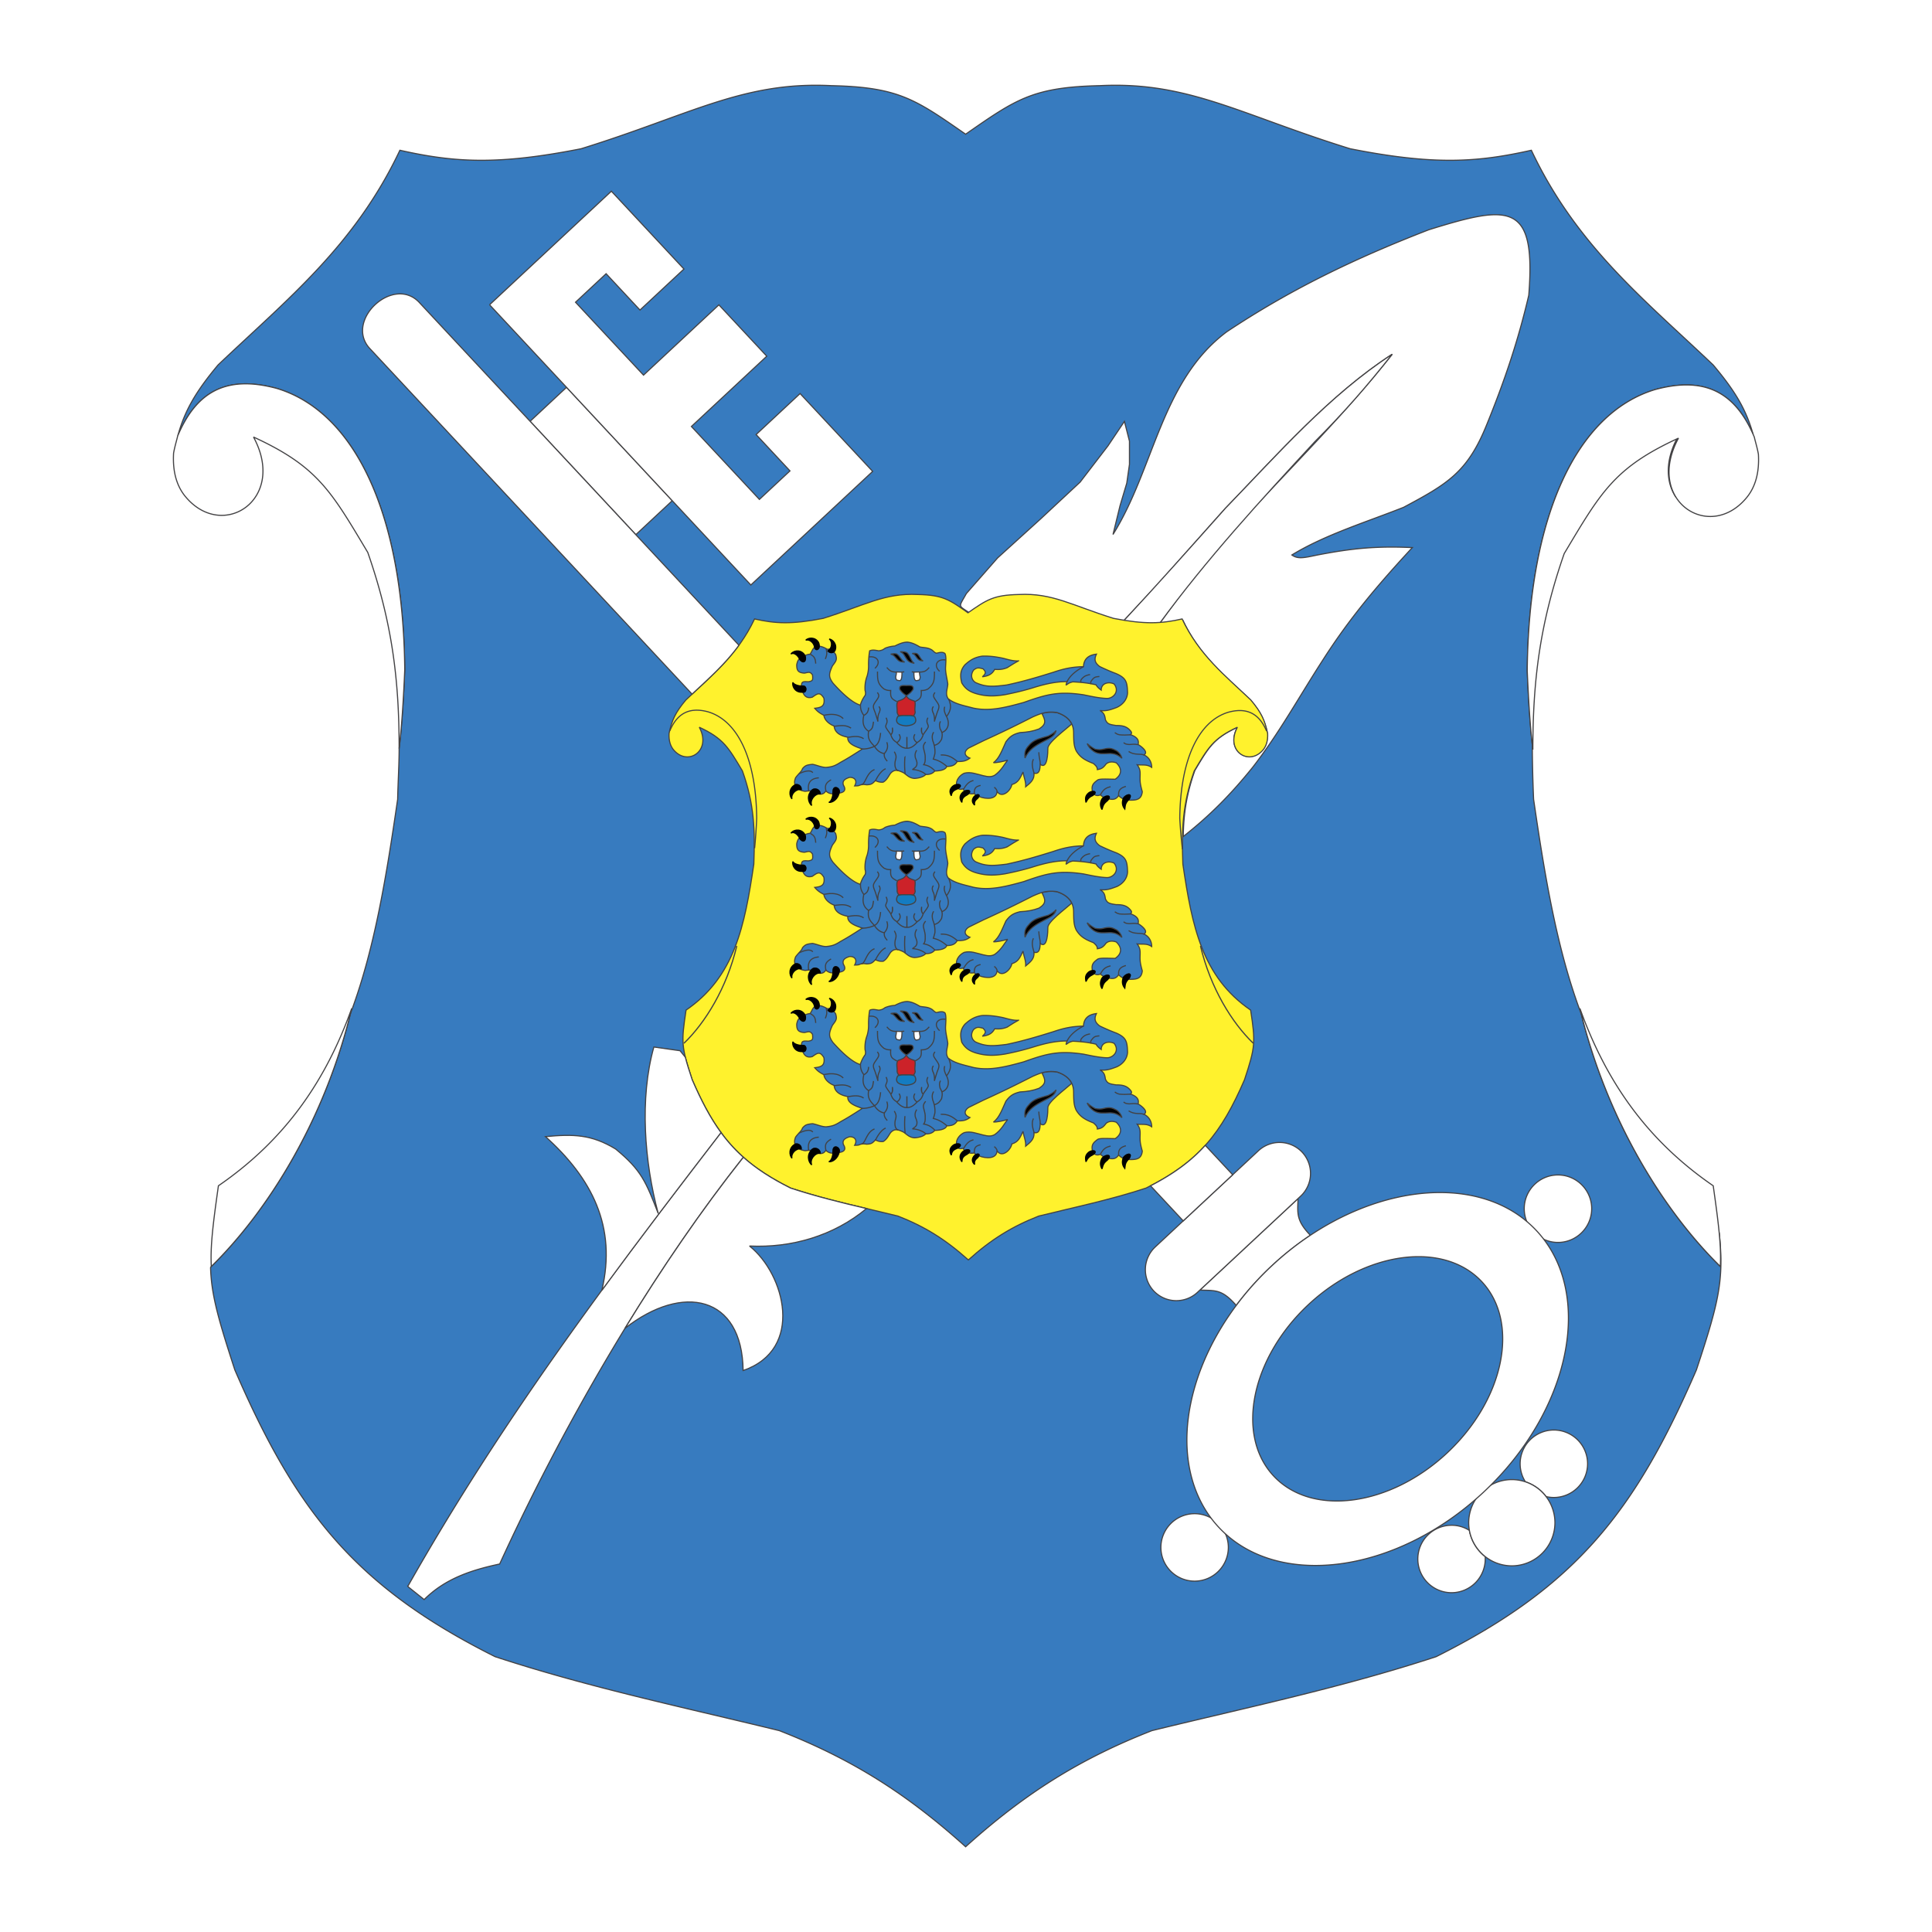 <svg xmlns="http://www.w3.org/2000/svg" width="2500" height="2500" viewBox="0 0 192.756 192.756"><path fill-rule="evenodd" clip-rule="evenodd" fill="#fff" d="M0 0h192.756v192.756H0V0z"/><path d="M21.008 126.465c.075 2.758.819 5.291 2.421 10.209 6.11 14.121 12.034 21.646 25.968 28.613 9.426 3.094 18.74 5.031 28.352 7.377 7.042 2.758 12.556 6.148 18.591 11.588 6.035-5.439 11.549-8.83 18.591-11.588 9.612-2.346 18.926-4.283 28.353-7.377 13.934-6.967 19.857-14.492 25.967-28.613 2.272-6.846 2.768-9.021 2.271-13.705.124 1.283.17 2.367.114 3.385-5.531-5.422-11.17-14.336-13.872-25.188-2.389-6.323-3.607-13.522-4.756-21.422a139.668 139.668 0 0 1-.131-5.448c-.261-2.387-.398-4.894-.503-7.368.149-15.462 4.918-25.671 12.742-28.055 5.216-1.422 8.039.512 9.798 4.475-.682-2.402-1.705-4.233-3.986-6.934-6.854-6.52-13.636-11.885-18.144-21.423-5.477 1.229-9.762 1.49-18.069-.149-10.954-3.391-16.169-6.744-24.999-6.296-6.707.149-8.383 1.378-13.375 4.843-4.993-3.465-6.669-4.694-13.375-4.843-8.83-.447-14.046 2.906-24.999 6.296-8.309 1.639-12.593 1.378-18.07.149-4.508 9.538-11.289 14.903-18.144 21.423-2.272 2.72-3.315 4.583-3.986 6.967h.012c1.754-4.061 4.582-6.06 9.861-4.62 7.824 2.384 12.593 12.593 12.742 28.055-.112 2.646-.261 5.328-.56 7.861v-.046c-.001 1.667-.112 3.334-.149 5.113-1.118 7.675-2.272 14.717-4.545 20.94l-.168.461c-2.699 10.859-8.342 19.783-13.877 25.209l-.001-.012-.074.123zm146.28-82.668c-1.223 2.384-1.002 4.459-.058 5.84-.905-1.418-1.069-3.521.232-5.921l-.174.081z" fill-rule="evenodd" clip-rule="evenodd" fill="#377bbf" stroke="#434244" stroke-width=".112" stroke-miterlimit="2.613"/><path d="M154.993 142.674a3.37 3.37 0 0 1 3.4 3.33 3.372 3.372 0 0 1-3.33 3.4 3.354 3.354 0 0 1-.812-.092 4.324 4.324 0 0 0-2.062-1.475 3.337 3.337 0 0 1-.524-1.764 3.37 3.37 0 0 1 3.328-3.399zM144.785 152.176a3.313 3.313 0 0 1 1.815.512 4.312 4.312 0 0 0 1.575 2.613 3.37 3.37 0 0 1-3.32 3.603 3.37 3.37 0 0 1-3.399-3.33 3.372 3.372 0 0 1 3.329-3.398zM130.735 123.244c-1.437-1.494-1.271-2.189-1.229-3.664l-9.79 9.131c1.564.066 2.183-.109 3.627 1.529a29.713 29.713 0 0 1 3.561-3.965 30.006 30.006 0 0 1 3.831-3.031zM67.07 49.954l-3.635 3.39-10.547-11.311 3.635-3.39L67.07 49.954z" fill-rule="evenodd" clip-rule="evenodd" fill="#fff" stroke="#434244" stroke-width=".112" stroke-miterlimit="2.613"/><path fill-rule="evenodd" clip-rule="evenodd" fill="#fff" stroke="#434244" stroke-width=".112" stroke-miterlimit="2.613" d="M48.844 30.408l12.152-11.333 7.241 7.766-4.386 4.091-3.379-3.624-3.052 2.846 6.784 7.275 7.52-7.013 4.777 5.123-7.52 7.012 6.784 7.276 3.051-2.846-3.378-3.624 4.386-4.091 7.241 7.766-12.152 11.333-26.069-27.957zM150.79 147.619a4.312 4.312 0 0 1 4.346 4.258 4.312 4.312 0 0 1-4.256 4.348 4.315 4.315 0 0 1-4.348-4.258 4.313 4.313 0 0 1 4.258-4.348zM155.403 117.227c1.854-.02 3.38 1.477 3.399 3.33s-1.476 3.381-3.329 3.4c-1.853.02-3.38-1.477-3.399-3.33s1.476-3.381 3.329-3.4zM119.153 151.02a3.37 3.37 0 0 1 3.399 3.33 3.371 3.371 0 0 1-3.329 3.4 3.37 3.37 0 0 1-3.4-3.33 3.372 3.372 0 0 1 3.33-3.4zM129.923 114.963a3.1 3.1 0 0 0-4.37-.152l-10.3 9.605a3.102 3.102 0 0 0-.152 4.371 3.1 3.1 0 0 0 4.37.152l10.3-9.605a3.102 3.102 0 0 0 .152-4.371zM17.729 43.492c-.112.484-.298 1.081-.41 1.713-.112 1.9.335 3.354 1.229 4.397 3.726 4.396 10.097.186 6.744-5.999 6.408 2.943 7.749 5.402 11.4 11.512 2.458 7.042 3.129 12.78 3.129 19.561.298-2.534.447-5.216.56-7.861-.149-15.461-4.917-25.67-12.741-28.055-5.328-1.453-8.16.596-9.911 4.732zM175.026 43.604c.111.484.298 1.08.41 1.714.111 1.9-.336 3.353-1.23 4.396-3.725 4.396-10.096.186-6.743-5.999-6.408 2.943-7.749 5.402-11.4 11.512-2.459 7.042-3.13 12.78-3.13 19.561-.298-2.533-.446-5.216-.559-7.861.149-15.462 4.918-25.671 12.742-28.055 5.327-1.453 8.159.596 9.91 4.732zM35.091 100.607c-2.533 7.08-6.52 13.041-13.3 17.699-.521 3.688-.82 5.998-.708 8.047 5.625-5.513 11.363-14.642 14.008-25.746zM157.627 100.607c2.534 7.08 6.521 13.041 13.301 17.699.521 3.688.819 5.998.708 8.047-5.626-5.513-11.364-14.642-14.009-25.746zM96.416 59.216l3.114-3.549 4.318-3.917 3.917-3.649 2.778-3.616 1.641-2.444.502 1.976v2.31l-.268 1.875-.67 2.243-.703 2.88c4.118-6.573 4.802-15.332 11.35-20.222 6.318-4.204 12.676-7.281 20.154-10.178 8.119-2.528 10.707-2.756 9.977 6.529-1.06 4.544-2.427 8.57-4.186 12.89-1.927 4.786-3.934 5.936-8.303 8.27-3.616 1.438-7.83 2.727-11.147 4.754.604.451 1.259.271 2.577 0 3.503-.672 5.85-.894 9.441-.736-3.384 3.662-6.209 6.968-8.905 11.182-2.36 3.641-4.367 7.323-7.03 10.747-2.145 2.657-4.234 4.788-6.92 6.898.036-2.232.313-4.211 1.162-6.595 1.359-2.28 1.856-3.199 4.246-4.302-1.25 2.317 1.121 3.879 2.519 2.243.331-.386.497-.938.46-1.636-.275-1.287-.606-2.041-1.654-3.291-2.556-2.427-5.093-4.431-6.766-7.979-.818.184-1.566.309-2.368.354l3.061-4.175 5.122-6.06c5.113-5.534 10.402-10.761 15.065-16.673-6.297 4.093-11.447 10.012-16.639 15.367l-6.83 7.667-3.365 3.609a31.548 31.548 0 0 1-.793-.145c-4.081-1.269-6.03-2.519-9.321-2.354-2.519.055-3.162.515-5.019 1.802-1.389-.984-1.339-.581-.517-2.075z"/><path d="M112.066 61.986c3.458-3.709 6.82-7.489 10.195-11.277 5.191-5.355 10.342-11.274 16.639-15.367-2.522 3.198-4.881 5.886-7.733 8.738-5.475 5.924-10.746 11.664-15.515 18.17-1.02.057-2.13-.016-3.586-.264z" fill-rule="evenodd" clip-rule="evenodd" fill="#fff" stroke="#434244" stroke-width=".112" stroke-miterlimit="2.613"/><path d="M96.612 125.705c2.272-2.049 4.359-3.334 7.023-4.377 3.633-.895 7.153-1.621 10.711-2.795 5.271-2.627 7.507-5.477 9.817-10.805 1.099-3.316 1.099-3.727.614-6.949-4.843-3.316-5.849-8.364-6.762-14.568-.13-3.465-.037-5.998 1.136-9.295 1.379-2.31 1.882-3.242 4.304-4.359-1.267 2.347 1.137 3.931 2.552 2.273.336-.392.503-.95.466-1.658-.279-1.304-.614-2.068-1.677-3.334-2.589-2.459-5.16-4.49-6.854-8.085-2.068.466-3.688.559-6.837-.056-4.136-1.285-6.11-2.552-9.444-2.384-2.552.056-3.204.522-5.086 1.826-1.844-1.304-2.478-1.77-5.011-1.826-3.334-.167-5.309 1.099-9.444 2.384-3.148.615-4.769.522-6.837.056-1.695 3.595-4.266 5.626-6.855 8.085-1.062 1.267-1.397 2.031-1.676 3.334-.038.708.13 1.267.466 1.658 1.415 1.658 3.818.074 2.552-2.273 2.422 1.118 2.925 2.049 4.303 4.359 1.174 3.297 1.267 5.831 1.137 9.295-.913 6.204-1.919 11.251-6.762 14.568-.484 3.223-.484 3.633.615 6.949 2.31 5.328 4.545 8.178 9.817 10.805 3.558 1.174 7.079 1.9 10.711 2.795 2.662 1.043 4.748 2.328 7.021 4.377z" fill-rule="evenodd" clip-rule="evenodd" fill="#fff22d" stroke="#434244" stroke-width=".112" stroke-miterlimit="2.613"/><path d="M66.833 72.909c.67-1.603 1.826-2.44 3.837-1.882 2.98.913 4.769 4.769 4.825 10.581a53.198 53.198 0 0 1-.205 3.019M126.369 72.946c-.671-1.602-1.825-2.44-3.837-1.881-2.98.913-4.77 4.769-4.825 10.581.056 1.043.149 2.068.261 3.092" fill="none" stroke="#434244" stroke-width=".112" stroke-miterlimit="2.613"/><path d="M125.041 104.088c-2.108-2.023-4.268-5.488-5.271-9.712M68.237 104.088c2.108-2.023 4.267-5.488 5.27-9.712" fill="none" stroke="#434244" stroke-width=".12" stroke-miterlimit="2.613"/><path d="M103.95 71.18c.331.665.507 1.044-.281 1.546-.599.231-1.202.331-1.896.362-.741.178-1.024.41-1.407.914-.305.635-.657 1.691-1.25 2.09.336.016.971-.121 1.417-.252-.277.336-.599 1.014-1.281 1.502-.31.168-.588.194-1.16.047-.657-.153-1.24-.415-1.896-.242-.447.205-.811.67-.771 1.124.322-.053.596.104.169.4.099.099.236.097.513.041.014.08.057.153.119.216.316-.15.7-.074.434.235.19.052.388.058.52.005.05.055.12.109.205.161.187-.085.372-.058.286.14.696.277 1.779.328 1.804-.516.462.757 1.371-.052 1.476-.678.673-.194.825-.651 1.113-1.25.079.5.305.967.269 1.471.473-.389.877-.699.83-1.35.599.126.583-.462.625-.888.735.583.756-1.266.756-1.565-.065-.561 1.731-1.872 2.391-2.466-.222-.463-.671-.875-1.49-1.141-.597-.077-1.042-.037-1.495.094zM103.95 107.033c.331.664.507 1.045-.281 1.545-.599.232-1.202.332-1.896.363-.741.178-1.024.41-1.407.914-.305.635-.657 1.691-1.25 2.09.336.016.971-.121 1.417-.252-.277.336-.599 1.014-1.281 1.502-.31.168-.588.195-1.16.047-.657-.152-1.24-.414-1.896-.24-.447.203-.811.668-.771 1.123.322-.053.596.104.169.4.099.1.236.098.513.041.014.08.057.152.119.217.316-.15.7-.074.434.234.19.053.388.059.52.006.05.055.12.109.205.16.187-.086.372-.057.286.141.696.277 1.779.326 1.804-.516.462.756 1.371-.053 1.476-.678.673-.195.825-.652 1.113-1.25.079.498.305.965.269 1.471.473-.389.877-.699.83-1.35.599.125.583-.463.625-.889.735.584.756-1.266.756-1.564-.065-.562 1.731-1.871 2.391-2.467-.222-.463-.671-.873-1.49-1.141-.597-.077-1.042-.038-1.495.093zM103.95 89.052c.331.665.507 1.044-.281 1.546-.599.231-1.202.331-1.896.362-.741.179-1.024.41-1.407.914-.305.635-.657 1.691-1.25 2.09.336.016.971-.121 1.417-.252-.277.336-.599 1.013-1.281 1.502-.31.168-.588.194-1.16.047-.657-.152-1.24-.415-1.896-.242-.447.205-.811.67-.771 1.124.322-.053.596.104.169.4.099.1.236.098.513.041.014.08.057.152.119.217.316-.15.7-.074.434.234.19.053.388.059.52.006.05.055.12.109.205.16.187-.086.372-.057.286.141.696.277 1.779.328 1.804-.516.462.756 1.371-.053 1.476-.678.673-.195.825-.652 1.113-1.25.079.499.305.967.269 1.471.473-.389.877-.699.83-1.351.599.126.583-.462.625-.887.735.583.756-1.266.756-1.565-.065-.561 1.731-1.872 2.391-2.466-.222-.463-.671-.875-1.49-1.141-.597-.077-1.042-.038-1.495.093z" fill-rule="evenodd" clip-rule="evenodd" fill="#377bbf" stroke="#434244" stroke-width=".112" stroke-miterlimit="2.613"/><path d="M101.612 65.941c-.551.021-1.029-.137-1.56-.273-.72-.147-1.308-.231-2.054-.205-.757.11-1.208.394-1.728.867-.483.567-.489 1.098-.315 1.801.347.588.74.852 1.371 1.056 1.113.336 1.979.273 2.946.121 1.014-.2 2.021-.441 3.009-.756 1.135-.341 2.124-.551 3.18-.546-.063.148-.074.231-.104.349.232-.151.302-.24.679-.326.78.034 1.572.113 2.318.297.131.231.299.367.515.525 0-.693.735-.872 1.281-.614.609.762-.121 1.486-.751 1.444-.767-.031-1.544-.21-2.295-.362-2.479-.373-3.65-.058-5.956.761-1.965.546-3.478.904-5.053.562-.825-.226-1.833-.394-2.5-.935-.31-.499-.068-.919-.032-1.455-.063-.509-.205-.993-.226-1.502-.005-.384.11-1.214-.052-1.539-.221-.21-.583-.105-.851-.037-.273-.089-.32-.283-.588-.399-.352-.173-.636-.147-1.061-.226-.389-.226-.767-.436-1.25-.483-.441 0-.866.189-1.26.389a3.04 3.04 0 0 0-.961.215c-.247.179-.336.215-.635.262-.336-.052-.594-.131-.914 0a7.971 7.971 0 0 0-.11 1.466 3.466 3.466 0 0 1-.147 1.061c-.178.478-.23.935-.199 1.434a.782.782 0 0 1 .011.478c-.226.31-.378.62-.489.982-.93-.278-2.085-1.487-2.726-2.201-.457-.631-.42-.914-.052-1.718.394-.52.467-.62.32-1.14-.059-.083-.118-.171-.184-.251a.428.428 0 0 1-.587-.109.693.693 0 0 0 .188-.164.492.492 0 0 0-.221.02c-.242-.131-.452-.247-.725-.304-.036-.002-.069-.002-.102-.002-.029.36-.382.458-.469.108-.184.125-.249.354-.443.676a1.261 1.261 0 0 0-.518.144c.171.401-.063.922-.507.396a1.761 1.761 0 0 0-.043-.087c-.143.134-.212.304-.271.582-.016.614.168.819.772.855.415-.083.562-.178.803.189.032.483.068.594-.425.672-.535-.041-.678-.004-.678.423.048.001.095.001.14-.002.324-.026.39.407.193.582-.03.029-.119.035-.201.037.162.396.415.646.95.499.53-.373.756-.546 1.155.1.116.762-.21.935-.914 1.008.289.334.463.464.914.701.058.504.573.903 1.019 1.066.068.688.646.977 1.371 1.119-.089.667.82.961 1.45 1.177-.714.451-1.402.908-2.153 1.312-.562.352-.804.462-1.471.525-.457-.005-.898-.226-1.35-.31-.593.062-.714.115-.993.42-.121.341-.347.446-.693.914-.112.287-.139.489-.057.71.238-.105.639.08.619.471a.777.777 0 0 0-.21 0c.164.088.358.142.599.179.245-.03.419-.057.587-.023a1.24 1.24 0 0 1 .153-.143c.239-.168.724-.036.77.402a.867.867 0 0 0-.198.027c.408.073.602-.062.747-.301.257.227.472.285.709.281.005-.065.007-.127.007-.184.001-.763.728-.381.633.028a1.19 1.19 0 0 1-.018.086c.375-.043.774-.223.433-.779-.168-.467.205-.656.593-.782.515-.032.825.315.52.846.152 0 .257 0 .404-.026.362-.142.383-.137.793-.084.472-.016.562-.095.877-.42.257.126.478.184.772.158.362-.21.494-.525.725-.867.415-.478.803-.315 1.329-.063.399.3.578.51 1.061.557.368-.016.861-.115 1.134-.389.362 0 .657-.063.893-.347.357-.016 1.055-.052 1.203-.457.457-.01.809-.084 1.04-.494.546 0 .84-.021 1.271-.336-.567-.231-.641-.646-.121-1.008l1.491-.735a111.194 111.194 0 0 0 4.868-2.354c.878-.394 1.45-.588 2.433-.457 1.276.415 1.654 1.182 1.675 1.948.011.709-.016 1.345.269 1.896.394.636.851.914 1.718 1.25.199.2.378.31.378.604.436-.063.604-.2.872-.557.314-.284.777-.216 1.023-.116.6.573.552 1.182-.109 1.633-.872-.01-1.487-.058-1.739.068-.48.352-.647.554-.537 1.14.222-.02.383.082.179.294.156.134.354.169.627.058.126.123.21.185.319.244.306-.208.717-.195.509.16.396.078.706.085.979-.33.169.165.306.261.45.322l.014-.037c.248-.429.988-.582.589.065l-.076.087.163.02c.693 0 1.134-.079 1.224-.841-.147-.546-.242-.888-.221-1.465.005-.441.062-.741-.289-1.229.583.058.961-.068 1.449.263 0-.541-.277-1.024-.782-1.25.53-.263-.31-.893-.577-1.029.157-.567-.311-.825-.762-.988.162-.136.126-.247-.021-.41-.383-.446-.835-.504-1.407-.504-.72-.105-.872-.163-1.071-.578-.063-.499-.158-.672-.536-.914.656.074 1.061-.083 1.675-.31.536-.247 1.024-.735 1.072-1.444-.031-1.051-.105-1.476-1.119-1.922a19.492 19.492 0 0 1-1.67-.72c-.467-.362-.572-.693-.315-1.229-.703.084-1.255.399-1.292 1.25-1.187.016-2.048.231-2.993.552-1.519.473-3.047.935-4.686 1.276-1.354.168-2.059.221-3.083-.242-.367-.215-.577-.714-.199-1.25.342-.278.504-.236.939-.121.305.305.315.452-.067.793.614-.084.961-.252 1.229-.741.53.042.851-.01 1.25-.168.37-.231.728-.468 1.121-.673zM101.612 101.795c-.551.021-1.029-.137-1.56-.273-.72-.146-1.308-.232-2.054-.205-.757.109-1.208.395-1.728.867-.483.566-.489 1.098-.315 1.801.347.588.74.852 1.371 1.057 1.113.336 1.979.273 2.946.121a27.03 27.03 0 0 0 3.009-.758c1.135-.342 2.124-.551 3.18-.545-.063.148-.074.23-.104.348.232-.15.302-.24.679-.326.78.035 1.572.113 2.318.299.131.23.299.367.515.525 0-.693.735-.873 1.281-.615.609.762-.121 1.486-.751 1.443-.767-.031-1.544-.209-2.295-.361-2.479-.373-3.65-.059-5.956.762-1.965.547-3.478.902-5.053.562-.825-.227-1.833-.395-2.5-.936-.31-.5-.068-.92-.032-1.455-.063-.51-.205-.992-.226-1.502-.005-.383.11-1.213-.052-1.539-.221-.211-.583-.105-.851-.037-.273-.09-.32-.283-.588-.398-.352-.174-.636-.148-1.061-.227-.389-.227-.767-.436-1.25-.482-.441 0-.866.189-1.26.389-.357.02-.625.088-.961.215-.247.178-.336.215-.635.262-.336-.051-.594-.131-.914 0a7.975 7.975 0 0 0-.11 1.467 3.466 3.466 0 0 1-.147 1.061c-.178.479-.23.936-.199 1.434a.785.785 0 0 1 .011.479 3.182 3.182 0 0 0-.489.982c-.93-.279-2.085-1.486-2.726-2.201-.457-.631-.42-.914-.052-1.719.394-.52.467-.619.32-1.139-.059-.084-.118-.172-.184-.252a.429.429 0 0 1-.587-.107.748.748 0 0 0 .188-.164.453.453 0 0 0-.221.02c-.242-.131-.452-.248-.725-.305-.036-.002-.069-.002-.102-.002-.029.359-.382.459-.469.109-.184.123-.249.354-.443.674a1.294 1.294 0 0 0-.518.145c.171.4-.063.924-.507.396-.014-.029-.028-.059-.043-.086-.143.135-.212.303-.271.58-.016.615.168.82.772.857.415-.084.562-.18.803.188.032.484.068.594-.425.674-.535-.041-.678-.004-.678.422.048.002.095.002.14-.002.324-.025.39.406.193.582-.03.029-.119.035-.201.037.162.395.415.646.95.5.53-.373.756-.547 1.155.1.116.762-.21.934-.914 1.008.289.33.462.463.914.699.058.504.573.902 1.019 1.066.068.688.646.977 1.371 1.117-.089.668.82.963 1.45 1.178-.714.451-1.402.908-2.153 1.312-.562.352-.804.463-1.471.525-.457-.006-.898-.227-1.35-.311-.593.064-.714.115-.993.42-.121.342-.347.447-.693.914-.112.287-.139.49-.057.711.238-.105.639.08.619.471a.82.82 0 0 0-.21 0c.164.088.358.143.599.18.245-.029.419-.057.587-.023.045-.051.095-.098.153-.143.239-.168.724-.035.77.402a.867.867 0 0 0-.198.027c.408.072.602-.062.747-.301.257.227.472.285.709.281.005-.064.007-.127.007-.184.001-.764.728-.381.633.027a1.087 1.087 0 0 1-.018.086c.375-.043.774-.223.433-.777-.168-.469.205-.658.593-.783.515-.031.825.314.52.846.152 0 .257 0 .404-.027.362-.141.383-.135.793-.084.472-.016.562-.094.877-.42.257.127.478.184.772.158.362-.211.494-.525.725-.867.415-.477.803-.314 1.329-.062.399.299.578.51 1.061.557.368-.016.861-.115 1.134-.389.362 0 .657-.062.893-.346.357-.016 1.055-.053 1.203-.457.457-.012.809-.084 1.04-.494.546 0 .84-.021 1.271-.336-.567-.232-.641-.646-.121-1.01l1.491-.734c1.644-.74 3.262-1.533 4.868-2.354.878-.393 1.45-.588 2.433-.457 1.276.416 1.654 1.182 1.675 1.949.011.709-.016 1.344.269 1.896.394.635.851.914 1.718 1.25.199.199.378.309.378.604.436-.062.604-.199.872-.557.314-.283.777-.215 1.023-.115.6.572.552 1.182-.109 1.633-.872-.01-1.487-.059-1.739.068-.48.352-.647.555-.537 1.141.222-.021.383.08.179.293.156.135.354.17.627.059.126.123.21.184.319.242.306-.207.717-.193.509.16.396.078.706.086.979-.33.169.166.306.262.45.322l.014-.037c.248-.428.988-.58.589.066l-.076.086c.051.008.104.014.163.02.693 0 1.134-.078 1.224-.84-.147-.547-.242-.887-.221-1.465.005-.441.062-.74-.289-1.229.583.057.961-.068 1.449.262 0-.541-.277-1.023-.782-1.25.53-.264-.31-.893-.577-1.029.157-.568-.311-.824-.762-.988.162-.137.126-.246-.021-.408-.383-.447-.835-.506-1.407-.506-.72-.104-.872-.162-1.071-.576-.063-.5-.158-.674-.536-.914.656.072 1.061-.084 1.675-.311.536-.246 1.024-.736 1.072-1.445-.031-1.049-.105-1.475-1.119-1.922a19.484 19.484 0 0 1-1.67-.719c-.467-.363-.572-.693-.315-1.23-.703.086-1.255.4-1.292 1.252-1.187.016-2.048.23-2.993.551-1.519.473-3.047.936-4.686 1.275-1.354.168-2.059.221-3.083-.24-.367-.217-.577-.715-.199-1.25.342-.279.504-.236.939-.121.305.305.315.451-.067.793.614-.084.961-.252 1.229-.74.53.041.851-.012 1.25-.168.37-.239.728-.475 1.121-.68zM101.612 83.814c-.551.021-1.029-.137-1.56-.273-.72-.146-1.308-.23-2.054-.204-.757.11-1.208.394-1.728.866-.483.567-.489 1.098-.315 1.802.347.588.74.851 1.371 1.056 1.113.336 1.979.273 2.946.121 1.014-.2 2.021-.441 3.009-.756 1.135-.341 2.124-.551 3.18-.546-.063.148-.074.231-.104.349.232-.15.302-.24.679-.326.78.034 1.572.114 2.318.298.131.231.299.367.515.525 0-.694.735-.872 1.281-.615.609.762-.121 1.486-.751 1.444-.767-.032-1.544-.21-2.295-.363-2.479-.373-3.65-.058-5.956.762-1.965.546-3.478.904-5.053.562-.825-.226-1.833-.394-2.5-.936-.31-.499-.068-.919-.032-1.455-.063-.509-.205-.992-.226-1.502-.005-.383.11-1.213-.052-1.539-.221-.21-.583-.105-.851-.037-.273-.089-.32-.283-.588-.399-.352-.173-.636-.147-1.061-.226-.389-.226-.767-.436-1.25-.483-.441 0-.866.189-1.26.389a3.04 3.04 0 0 0-.961.215c-.247.179-.336.215-.635.262-.336-.052-.594-.131-.914 0a7.971 7.971 0 0 0-.11 1.466 3.466 3.466 0 0 1-.147 1.061c-.178.478-.23.935-.199 1.434a.782.782 0 0 1 .011.478c-.226.31-.378.62-.489.982-.93-.278-2.085-1.486-2.726-2.201-.457-.63-.42-.914-.052-1.718.394-.52.467-.62.32-1.14-.059-.083-.118-.171-.184-.251a.426.426 0 0 1-.587-.108.696.696 0 0 0 .188-.165.492.492 0 0 0-.221.02c-.242-.131-.452-.247-.725-.305l-.102-.001c-.029.359-.382.458-.469.108-.184.124-.249.353-.443.675a1.261 1.261 0 0 0-.518.144c.171.401-.063.923-.507.396a1.761 1.761 0 0 0-.043-.087c-.143.135-.212.304-.271.581-.016.615.168.819.772.856.415-.084.562-.179.803.189.032.483.068.593-.425.672-.535-.041-.678-.004-.678.423.048.001.095.001.14-.002.324-.026.39.407.193.581-.03.029-.119.036-.201.038.162.396.415.646.95.499.53-.373.756-.546 1.155.1.116.762-.21.935-.914 1.008.289.331.462.462.914.699.058.504.573.903 1.019 1.066.068.688.646.977 1.371 1.119-.089.667.82.961 1.45 1.176-.714.452-1.402.909-2.153 1.313-.562.352-.804.462-1.471.525-.457-.005-.898-.226-1.35-.31-.593.063-.714.116-.993.42-.121.341-.347.446-.693.914-.112.287-.139.489-.057.71.238-.105.639.08.619.471a.777.777 0 0 0-.21.001c.164.087.358.142.599.179.245-.029.419-.057.587-.023a1.24 1.24 0 0 1 .153-.143c.239-.168.724-.035.77.402a.994.994 0 0 0-.198.027c.408.074.602-.061.747-.301.257.227.472.285.709.281.005-.064.007-.127.007-.184.001-.764.728-.381.633.027a1.087 1.087 0 0 1-.018.086c.375-.043.774-.223.433-.777-.168-.468.205-.657.593-.783.515-.032.825.315.52.846.152 0 .257 0 .404-.025.362-.143.383-.137.793-.085.472-.017.562-.095.877-.42.257.126.478.184.772.158.362-.21.494-.525.725-.867.415-.478.803-.315 1.329-.063.399.299.578.509 1.061.557.368-.016.861-.116 1.134-.388.362 0 .657-.063.893-.347.357-.016 1.055-.053 1.203-.457.457-.011.809-.084 1.04-.494.546 0 .84-.021 1.271-.336-.567-.231-.641-.646-.121-1.009l1.491-.735c1.644-.74 3.262-1.533 4.868-2.353.878-.394 1.45-.588 2.433-.457 1.276.415 1.654 1.182 1.675 1.949.011.708-.016 1.344.269 1.896.394.636.851.914 1.718 1.25.199.2.378.31.378.604.436-.062.604-.199.872-.556.314-.284.777-.215 1.023-.116.6.573.552 1.182-.109 1.633-.872-.01-1.487-.058-1.739.069-.48.351-.647.554-.537 1.14.222-.021.383.08.179.293.156.135.354.17.627.059.126.123.21.184.319.242.306-.207.717-.193.509.162.396.078.706.084.979-.332.169.166.306.262.45.322l.014-.037c.248-.428.988-.58.589.066-.027.031-.053.059-.076.088l.163.018c.693 0 1.134-.078 1.224-.84-.147-.546-.242-.887-.221-1.465.005-.441.062-.74-.289-1.229.583.058.961-.068 1.449.262 0-.541-.277-1.024-.782-1.25.53-.263-.31-.893-.577-1.029.157-.567-.311-.825-.762-.988.162-.137.126-.247-.021-.409-.383-.447-.835-.505-1.407-.505-.72-.104-.872-.162-1.071-.577-.063-.5-.158-.673-.536-.914.656.073 1.061-.084 1.675-.31.536-.247 1.024-.735 1.072-1.444-.031-1.05-.105-1.476-1.119-1.922a19.492 19.492 0 0 1-1.67-.72c-.467-.362-.572-.693-.315-1.229-.703.084-1.255.399-1.292 1.25-1.187.016-2.048.231-2.993.552-1.519.473-3.047.935-4.686 1.276-1.354.168-2.059.221-3.083-.241-.367-.215-.577-.714-.199-1.25.342-.278.504-.236.939-.121.305.305.315.452-.067.793.614-.084.961-.252 1.229-.741.53.042.851-.011 1.25-.168.37-.234.728-.47 1.121-.675z" fill-rule="evenodd" clip-rule="evenodd" fill="#377bbf" stroke="#434244" stroke-width=".112" stroke-miterlimit="2.613"/><path d="M102.265 75.628c-.084-.719.089-.924.535-1.418.483-.457.962-.53 1.781-.772.367-.184.614-.336.782-.551-.132.599-.735.809-1.25 1.082-.841.441-1.47.829-1.848 1.659zM102.265 111.48c-.084-.719.089-.924.535-1.418.483-.457.962-.529 1.781-.771.367-.184.614-.336.782-.551-.132.598-.735.809-1.25 1.082-.841.442-1.47.83-1.848 1.658zM102.265 93.501c-.084-.719.089-.924.535-1.418.483-.457.962-.531 1.781-.772.367-.184.614-.336.782-.552-.132.599-.735.809-1.25 1.082-.841.442-1.47.83-1.848 1.66zM108.468 74.194c.252.221.499.405.793.557.336.063.577.068.914-.026.546-.126.793-.053 1.25.194.231.163.441.452.509.73-.372-.32-.661-.452-1.155-.478-.683.01-1.15.116-1.654-.205-.331-.247-.516-.446-.657-.772zM108.468 110.047c.252.221.499.404.793.557.336.062.577.068.914-.025.546-.127.793-.053 1.25.193.231.164.441.451.509.73-.372-.32-.661-.451-1.155-.479-.683.012-1.15.115-1.654-.205-.331-.246-.516-.445-.657-.771zM108.468 92.066c.252.221.499.405.793.557.336.063.577.068.914-.026.546-.126.793-.053 1.25.194.231.163.441.452.509.73-.372-.32-.661-.452-1.155-.478-.683.011-1.15.115-1.654-.205-.331-.246-.516-.446-.657-.772z" fill-rule="evenodd" clip-rule="evenodd" stroke="#434244" stroke-width=".112" stroke-miterlimit="2.613"/><path d="M111.225 73.095c.184.126.247.168.468.215.362.042.734.021 1.118 0m-1.586 35.637c.184.127.247.168.468.217.362.041.734.02 1.118 0m-1.586-18.197c.184.126.247.168.468.216.362.042.734.021 1.118 0m-.708-17.09c.18.147.253.157.547.189.352-.016.493-.068.914.016m-1.461 35.647c.18.148.253.158.547.189.352-.016.493-.068.914.016m-1.461-18.184c.18.147.253.158.547.189.352-.016.493-.068.914.016m-.96-17.194c.314.205.54.242.913.268.337.005.421.01.646.089m-1.559 35.496c.314.203.54.24.913.268.337.004.421.01.646.09m-1.559-18.339c.314.205.54.242.913.268.337.005.421.01.646.089m-10.52-18.155c0 .426.142.825.152 1.229m-.152 34.624c0 .426.142.824.152 1.229m-.152-19.21c0 .426.142.825.152 1.229m-.692-18.412c-.215.467-.068.946.068 1.408m-.068 34.446c-.215.467-.068.945.068 1.406m-.068-19.387c-.215.468-.068.945.068 1.408M88.479 66.593c.415.494.594.437 1.224.479l.515-.042m-1.739 35.417c.415.492.594.436 1.224.477l.515-.041m-1.739-18.417c.415.493.594.436 1.224.478l.515-.042M92.708 66.593c-.415.494-.593.437-1.224.479l-.514-.042m1.738 35.417c-.415.492-.593.436-1.224.477l-.515-.041m1.739-18.417c-.415.493-.593.436-1.224.478l-.515-.042" fill="none" stroke="#434244" stroke-width=".112" stroke-miterlimit="2.613"/><path d="M89.988 67.059c0 .205.026.846-.236.851-.305-.047-.346-.042-.389-.347.037-.184.074-.331.074-.52l.551.016zM89.988 102.912c0 .205.026.846-.236.852-.305-.049-.346-.043-.389-.348.037-.184.074-.33.074-.52l.551.016zM89.988 84.932c0 .205.026.846-.236.851-.305-.047-.346-.042-.389-.347.037-.184.074-.331.074-.52l.551.016zM91.181 67.059c0 .205-.026.846.236.851.305-.047.347-.042.389-.347-.037-.184-.074-.331-.074-.52l-.551.016zM91.181 102.912c0 .205-.026.846.236.852.305-.049.347-.043.389-.348-.037-.184-.074-.33-.074-.52l-.551.016zM91.181 84.932c0 .205-.026.846.236.851.305-.047.347-.042.389-.347-.037-.184-.074-.331-.074-.52l-.551.016z" fill-rule="evenodd" clip-rule="evenodd" fill="#fff" stroke="#434244" stroke-width=".112" stroke-miterlimit="2.613"/><path d="M89.511 65.286c.294.21.446.667.746.767-.467 0-.604-.105-.893-.441-.163-.205-.242-.273-.494-.347.231-.053.525-.074.641.021zM89.511 101.139c.294.211.446.668.746.768-.467 0-.604-.105-.893-.441-.163-.205-.242-.273-.494-.348.231-.052.525-.073.641.021zM89.511 83.159c.294.21.446.667.746.767-.467 0-.604-.105-.893-.441-.163-.205-.242-.273-.494-.347.231-.053.525-.074.641.021zM90.533 65.169c.29.294.371.837.688 1.009-.525-.092-.659-.237-.918-.672-.143-.262-.218-.354-.487-.487.27-.013.605.021.717.15zM90.533 101.021c.29.295.371.838.688 1.01-.525-.092-.659-.236-.918-.672-.143-.262-.218-.355-.487-.486.27-.014.605.02.717.148zM90.533 83.042c.29.294.371.838.688 1.009-.525-.092-.659-.236-.918-.671-.143-.262-.218-.354-.487-.487.27-.015.605.02.717.149zM91.538 65.257c.226.193.318.578.556.681-.382-.034-.487-.129-.699-.425-.119-.179-.179-.241-.38-.319.193-.027.435-.023.523.063zM91.538 101.109c.226.193.318.578.556.682-.382-.033-.487-.129-.699-.424-.119-.18-.179-.242-.38-.32.193-.027.435-.024.523.062zM91.538 83.13c.226.193.318.578.556.681-.382-.033-.487-.129-.699-.425-.119-.18-.179-.241-.38-.32.193-.026.435-.022.523.064z" fill-rule="evenodd" clip-rule="evenodd" stroke="#434244" stroke-width=".112" stroke-miterlimit="2.613"/><path d="M86.672 65.55c.846-.152 1.287.525.62 1.129m-.62 34.723c.846-.152 1.287.525.62 1.131m-.62-19.11c.846-.152 1.287.525.62 1.129M94.366 65.848c-.846-.152-1.287.525-.62 1.129m.62 34.724c-.846-.152-1.287.525-.62 1.129m.62-19.109c-.846-.152-1.287.525-.62 1.129M87.548 67.003c0 .809 0 1.213.641 1.733.215.115.441.168.677.152-.037.657.026.82.63 1.114m-1.948 32.853c0 .811 0 1.215.641 1.734.215.115.441.168.677.152-.037.656.026.818.63 1.113m-1.948-20.978c0 .809 0 1.213.641 1.733.215.115.441.168.677.152-.037.657.026.819.63 1.114M93.229 67.003c0 .809 0 1.213-.641 1.733a1.238 1.238 0 0 1-.678.152c.037.657-.026.82-.63 1.114m1.949 32.853c0 .811 0 1.215-.641 1.734a1.238 1.238 0 0 1-.678.152c.037.656-.026.818-.63 1.113m1.949-20.978c0 .809 0 1.213-.641 1.733a1.238 1.238 0 0 1-.678.152c.037.657-.026.819-.63 1.114" fill="none" stroke="#434244" stroke-width=".112" stroke-miterlimit="2.613"/><path d="M91.108 71.438c.094-.074.163-.191.204-.376-.112-.392.106-.945-.084-1.119-.386-.134-.604-.173-.811-.537-.207.364-.425.403-.812.537-.246.235-.056.806-.101 1.119.042.184.112.301.208.375.229-.059.445-.05.696-.042.253-.009.469-.018.7.043zM91.108 107.291c.094-.074.163-.191.204-.375-.112-.393.106-.945-.084-1.119-.386-.135-.604-.174-.811-.537-.207.363-.425.402-.812.537-.246.234-.056.805-.101 1.119.042.184.112.299.208.373.229-.059.445-.051.696-.041.253-.01.469-.018.7.043zM91.108 89.31c.094-.074.163-.191.204-.375-.112-.392.106-.946-.084-1.119-.386-.134-.604-.173-.811-.537-.207.364-.425.403-.812.537-.246.235-.056.806-.101 1.119.042.183.112.3.208.374.229-.059.445-.05.696-.042.253-.008.469-.017.7.043z" fill-rule="evenodd" clip-rule="evenodd" fill="#cc2229" stroke="#434244" stroke-width=".112" stroke-miterlimit="2.613"/><path d="M90.409 72.424c.536-.047 1.234-.205.846-.94-.289-.11-.541-.1-.846-.089-.305-.011-.557-.021-.845.089-.384.741.309.893.845.94zM90.409 108.277c.536-.047 1.234-.205.846-.939-.289-.111-.541-.1-.846-.09-.305-.01-.557-.021-.845.09-.384.74.309.892.845.939zM90.409 90.297c.536-.047 1.234-.205.846-.94-.289-.11-.541-.1-.846-.089-.305-.01-.557-.021-.845.089-.384.74.309.893.845.94z" fill-rule="evenodd" clip-rule="evenodd" fill="#147cc2" stroke="#434244" stroke-width=".112" stroke-miterlimit="2.613"/><path d="M90.436 69.398c.31-.184.483-.363.667-.63.068-.446-.352-.368-.667-.368s-.735-.079-.667.368c.183.268.356.446.667.63zM90.436 105.252a1.93 1.93 0 0 0 .667-.631c.068-.447-.352-.367-.667-.367s-.735-.08-.667.367c.183.268.356.447.667.631zM90.436 87.271c.31-.184.483-.362.667-.63.068-.446-.352-.368-.667-.368s-.735-.079-.667.368c.183.268.356.446.667.63z" fill-rule="evenodd" clip-rule="evenodd" stroke="#434244" stroke-width=".112" stroke-miterlimit="2.613"/><path d="M93.286 69.09c-.273.331-.11.499.105.819.326.468.373.546.142 1.093-.115.315-.215.667-.31.987a1.899 1.899 0 0 0-.068-.746c-.116-.252-.236-.515-.026-.756m.157 34.456c-.273.33-.11.498.105.818.326.467.373.547.142 1.092-.115.316-.215.668-.31.988a1.895 1.895 0 0 0-.068-.746c-.116-.252-.236-.514-.026-.756m.157-19.377c-.273.331-.11.499.105.819.326.467.373.546.142 1.092-.115.315-.215.667-.31.987a1.899 1.899 0 0 0-.068-.746c-.116-.252-.236-.515-.026-.756M87.529 69.09c.273.331.11.499-.105.819-.326.468-.373.546-.142 1.093.115.315.215.667.31.987a1.88 1.88 0 0 1 .068-.746c.115-.252.236-.515.026-.756m-.157 34.456c.273.33.11.498-.105.818-.326.467-.373.547-.142 1.092.115.316.215.668.31.988a1.877 1.877 0 0 1 .068-.746c.115-.252.236-.514.026-.756m-.157-19.377c.273.331.11.499-.105.819-.326.467-.373.546-.142 1.092.115.315.215.667.31.987a1.88 1.88 0 0 1 .068-.746c.115-.252.236-.515.026-.756M88.405 71.604c.089.189.12.305.079.509-.168.405-.163.368.089.757.11.142.215.289.31.446.194-.242.194-.415.147-.72.037.357 0 .62-.158.704.142.399.247.557.614.788.299-.189.436-.515.21-.83m-1.291 34.199c.089.189.12.305.079.51-.168.404-.163.367.089.756.11.143.215.289.31.447.194-.242.194-.414.147-.719.037.355 0 .619-.158.703.142.398.247.557.614.787.299-.189.436-.514.21-.83m-1.291-19.634c.089.189.12.305.079.51-.168.404-.163.368.089.756.11.142.215.289.31.446.194-.242.194-.415.147-.72.037.357 0 .62-.158.704.142.399.247.557.614.788.299-.189.436-.515.21-.83M92.578 71.604c-.089.189-.121.305-.079.509.168.405.163.368-.089.757-.11.142-.215.289-.31.446-.194-.242-.194-.415-.146-.72-.037.357 0 .62.157.704-.142.399-.247.557-.614.788-.3-.189-.437-.515-.21-.83m1.291 34.199c-.089.189-.121.305-.079.51.168.404.163.367-.089.756a4.73 4.73 0 0 0-.31.447c-.194-.242-.194-.414-.146-.719-.037.355 0 .619.157.703-.142.398-.247.557-.614.787-.3-.189-.437-.514-.21-.83m1.291-19.634c-.089.189-.121.305-.079.51.168.404.163.368-.089.756-.11.142-.215.289-.31.446-.194-.242-.194-.415-.146-.72-.037.357 0 .62.157.704-.142.399-.247.557-.614.788-.3-.189-.437-.515-.21-.83M89.467 74.101c.284.284.567.551 1.014.551v-1.129m-1.014 36.43c.284.285.567.553 1.014.553v-1.129m-1.014-17.404c.284.284.567.552 1.014.552v-1.129M91.497 74.101c-.283.284-.567.551-1.014.551v-1.129m1.014 36.43c-.283.285-.567.553-1.014.553v-1.129m1.014-17.404c-.283.284-.567.552-1.014.552v-1.129M85.853 70.356c-.016.378.089.683.331 1.014-.146.62-.11 1.198.479 1.591-.121.688.1 1.009.572 1.487.194.315.494.651.998.74-.052.336.09.515.289.756m-2.669 30.265c-.016.379.089.684.331 1.014-.146.621-.11 1.197.479 1.592-.121.688.1 1.008.572 1.486.194.316.494.652.998.74-.052.336.09.516.289.756m-2.669-23.568c-.016.378.089.683.331 1.014-.146.62-.11 1.198.479 1.592-.121.688.1 1.008.572 1.486.194.315.494.651.998.74-.052.336.09.515.289.756m-2.334-22.455l.157-.079.189-.194.094-.231.037-.268m-.477 36.625l.157-.078.189-.195.094-.23.037-.268m-.477-17.209l.157-.079.189-.194.094-.231.037-.268m-.011-15.499c.451-.278.404-.431.499-.961m-.499 36.815c.451-.279.404-.432.499-.963m-.499-17.018c.451-.278.404-.431.499-.961m1.074-14.691c.31-.352.41-.709.247-1.134m-.247 36.986c.31-.352.41-.709.247-1.133m-.247-16.846c.31-.353.41-.709.247-1.135m-.618-18.806c-.053.641-.215 1.16-.625 1.35-.341.158-.73.252-1.192.268m1.817 34.234c-.053.641-.215 1.162-.625 1.35-.341.158-.73.254-1.192.27m1.817-19.6c-.053.641-.215 1.161-.625 1.35-.341.158-.73.252-1.192.268M82.22 71.362c.641-.142 1.429-.158 1.907.336m-1.907 35.517c.641-.141 1.429-.156 1.907.336M82.22 89.235c.641-.142 1.429-.157 1.907.336m-.9-17.11c.651-.068 1.118-.168 1.681.184m-1.681 35.669c.651-.068 1.118-.168 1.681.184m-1.681-18.164c.651-.068 1.118-.167 1.681.184m-.284-16.957c.52-.084 1.087-.173 1.539.142m-1.539 35.711c.52-.084 1.087-.174 1.539.141m-1.539-18.122c.52-.084 1.087-.173 1.539.142m-6.439-14.382c.341-.163 1.098-.467 1.366-.1m-1.366 35.954c.341-.164 1.098-.469 1.366-.1m-1.366-17.881c.341-.163 1.098-.468 1.366-.1m-.404-16.045c-.152-.835.205-1.25 1.009-1.318m-1.009 37.17c-.152-.834.205-1.25 1.009-1.318m-1.009-16.66c-.152-.836.205-1.251 1.009-1.319m.712-16.532c-.11-.536-.079-.804.509-1.14m-.509 36.993c-.11-.535-.079-.803.509-1.139m-.509-16.842c-.11-.535-.079-.803.509-1.139" fill="none" stroke="#434244" stroke-width=".112" stroke-miterlimit="2.613"/><path d="M79.941 78.772c-.549-.076-1.045.473-.928.93-.27-.282-.346-1.038.298-1.396.237-.116.651.069.63.466zM79.941 114.625c-.549-.074-1.045.473-.928.93-.27-.281-.346-1.037.298-1.395.237-.117.651.069.63.465zM79.941 96.645c-.55-.074-1.045.473-.928.932-.27-.283-.346-1.039.298-1.396.237-.119.651.067.63.464zM81.84 79.188c-.615.012-1.064.697-.856 1.177-.343-.262-.556-1.077.087-1.58.239-.167.723-.035.769.403zM81.84 115.041c-.615.012-1.064.697-.856 1.178-.343-.262-.556-1.078.087-1.58.239-.168.723-.035.769.402zM81.84 97.061c-.615.012-1.064.697-.856 1.178-.343-.262-.556-1.076.087-1.58.239-.169.723-.036.769.402zM82.602 64.935c.431-.257.472-.925.131-1.182.35.047.83.539.577 1.156-.102.216-.499.319-.708.026zM82.602 100.789c.431-.258.472-.926.131-1.184.35.047.83.539.577 1.156-.102.218-.499.319-.708.028zM82.602 82.808c.431-.258.472-.925.131-1.182.35.047.83.539.577 1.156-.102.216-.499.318-.708.026zM81.263 64.546c-.073-.431-.499-.788-.871-.679.247-.253.928-.346 1.272.226.294.674-.314.975-.401.453zM81.263 100.4c-.073-.432-.499-.789-.871-.68.247-.254.928-.346 1.272.225.294.674-.314.975-.401.455zM81.263 82.419c-.073-.432-.499-.788-.871-.68.247-.253.928-.345 1.272.226.294.674-.314.975-.401.454zM79.804 65.81c-.227-.493-.643-.745-.895-.556.195-.294.848-.512 1.292-.015.349.387.116 1.178-.397.571zM79.804 101.662c-.227-.492-.643-.744-.895-.557.195-.293.848-.512 1.292-.014.349.388.116 1.18-.397.571zM79.804 83.682c-.227-.493-.643-.745-.895-.556.195-.294.848-.512 1.292-.015.349.388.116 1.18-.397.571zM95.586 78.678c-.458.185-.621.316-.673.714-.181-.314-.225-.671.195-.993.374-.272 1.063-.122.478.279zM95.586 114.531c-.458.184-.621.316-.673.713-.181-.314-.225-.67.195-.992.374-.272 1.063-.121.478.279zM95.586 96.551c-.458.184-.621.316-.673.715-.181-.314-.225-.672.195-.994.374-.272 1.063-.123.478.279zM96.554 79.268c-.433.237-.579.388-.583.789-.217-.291-.303-.64.077-1.009.338-.314 1.039-.247.506.22zM96.554 115.121c-.433.236-.579.389-.583.789-.217-.291-.303-.641.076-1.01.339-.312 1.04-.246.507.221zM96.554 97.141c-.433.238-.579.389-.583.789-.217-.291-.303-.641.077-1.008.338-.315 1.039-.248.506.219zM109.069 79.34c-.413.201-.55.368-.726.717-.052-.359-.105-.619.264-.944.331-.277.98-.183.462.227zM109.069 115.193c-.413.201-.55.367-.726.717-.052-.359-.105-.619.264-.945.331-.276.98-.182.462.228zM109.069 97.213c-.413.201-.55.367-.725.717-.053-.359-.106-.619.263-.945.331-.276.98-.182.462.228zM110.521 79.856c-.359.304-.438.385-.573.912-.179-.304-.23-.646-.001-1.062.308-.388 1.062-.433.574.15zM110.521 115.709c-.359.305-.438.385-.573.912-.179-.305-.23-.646-.001-1.062.308-.387 1.062-.432.574.15zM110.521 97.729c-.359.305-.438.385-.573.912-.179-.305-.23-.646-.001-1.061.308-.389 1.062-.434.574.149zM112.655 79.732c-.311.353-.377.444-.436.985-.221-.275-.321-.606-.153-1.05.248-.428.989-.581.589.065zM112.655 115.586c-.311.352-.377.443-.436.984-.221-.275-.321-.605-.153-1.051.248-.427.989-.58.589.067zM112.655 97.605c-.311.352-.377.443-.436.984-.221-.275-.321-.605-.153-1.051.248-.427.989-.579.589.067zM97.579 79.614c-.305.254-.396.396-.338.712-.216-.195-.337-.457-.096-.806.219-.3.782-.356.434.094zM97.579 115.467c-.305.254-.396.395-.338.713-.216-.197-.337-.457-.096-.807.219-.301.782-.357.434.094zM97.579 97.486c-.305.254-.396.396-.338.713-.216-.195-.337-.457-.096-.807.219-.3.782-.355.434.094zM80.103 68.442c-.393.027-.908-.133-.997-.359-.092.34.175.974.842.98.068-.006.296.012.349-.039.195-.175.129-.607-.194-.582zM80.103 104.295c-.393.027-.908-.133-.997-.359-.092.342.175.975.842.98.068-.006.296.012.349-.039.195-.176.129-.607-.194-.582zM80.103 86.315c-.393.027-.908-.133-.997-.359-.092.341.175.975.842.98.068-.005.296.011.349-.04.195-.174.129-.607-.194-.581zM83.106 79.012c.003.358-.101.913-.411 1.042.341.042.914-.29 1.045-1.014.094-.409-.633-.791-.634-.028zM83.106 114.865c.003.357-.101.912-.411 1.041.341.043.914-.289 1.045-1.014.094-.408-.633-.79-.634-.027zM83.106 96.885c.003.357-.101.912-.411 1.041.341.043.914-.289 1.045-1.014.094-.408-.633-.791-.634-.027z" fill-rule="evenodd" clip-rule="evenodd" stroke="#000" stroke-width=".112" stroke-miterlimit="2.613"/><path d="M82.425 64.749c.105.405.079.609-.084.998m.084 34.855c.105.404.079.609-.084.998m.084-18.978c.105.405.079.609-.084.998M80.86 65.29c.426.22.489.452.525.919m-.525 34.934c.426.221.489.451.525.92m-.525-18.901c.426.221.489.452.525.919m5.865-7.298c-.814.31-.893 1.445-1.308 1.518m1.308 34.336c-.814.311-.893 1.443-1.308 1.518m1.308-19.499c-.814.31-.893 1.445-1.308 1.518m1.404-18.273c.063-.131.473-.987 1.019-1.202m-1.019 37.055c.063-.131.473-.986 1.019-1.203m-1.019-16.777c.063-.131.473-.987 1.019-1.203m.86-19.576c.205.384.221.504.095.925-.089.468.005.872.294.972m-.389 33.956c.205.383.221.504.095.926-.089.467.005.871.294.971m-.389-19.877c.205.384.221.504.095.925-.089.467.005.872.294.971m.672-19.266a8.708 8.708 0 0 0 .021 1.702m-.021 34.152a8.697 8.697 0 0 0 .021 1.701m-.021-19.682a8.708 8.708 0 0 0 .021 1.702m1.153-20.227c-.157.273-.199.451-.131.767.074.163.121.294.158.473 0 .352-.063.42-.457.693.431 0 1.045.2 1.35.504m-.92 33.416c-.157.273-.199.451-.131.768.074.162.121.293.158.473 0 .352-.063.42-.457.693.431 0 1.045.199 1.35.504m-.92-20.419c-.157.273-.199.452-.131.767.074.163.121.294.158.473 0 .352-.063.42-.457.693.431 0 1.045.2 1.35.504m-.026-21.129c-.158.184-.231.341-.226.515.032.305.178.63.178.945 0 .273.032.588-.152.809.525.084.835.315 1.145.646m-.945 32.938c-.158.184-.231.342-.226.516.032.305.178.629.178.945 0 .273.032.588-.152.809.525.084.835.314 1.145.646m-.945-20.896c-.158.184-.231.341-.226.515.032.305.178.63.178.945 0 .273.032.588-.152.809.525.084.835.315 1.145.646m1.179-18.347c-.452-.368-.793-.594-1.36-.73.063-.179.115-.368.158-.552a2.836 2.836 0 0 0-.205-1.255c-.084-.331-.105-.589.084-.883m1.323 39.273c-.452-.369-.793-.594-1.36-.73.063-.18.115-.367.158-.553a2.832 2.832 0 0 0-.205-1.254c-.084-.332-.105-.588.084-.883m1.323-14.561c-.452-.368-.793-.594-1.36-.73a5.25 5.25 0 0 0 .158-.551 2.834 2.834 0 0 0-.205-1.255c-.084-.331-.105-.588.084-.883m.074-16.558c.384-.115.51-.263.714-.604.095-.472.1-.625-.147-1.034-.063-.326-.11-.462.037-.756m-.604 38.247c.384-.115.51-.264.714-.604.095-.473.1-.625-.147-1.035-.063-.326-.11-.463.037-.756m-.604-15.586c.384-.115.51-.262.714-.604.095-.473.1-.625-.147-1.035-.063-.326-.11-.462.037-.756m.105-16.744c.73-.252.835-1.035.462-1.665-.137-.321-.268-.583-.142-.919m-.32 38.436c.73-.252.835-1.033.462-1.664-.137-.32-.268-.584-.142-.92m-.32-15.396c.73-.252.835-1.035.462-1.665-.137-.32-.268-.583-.142-.919m.182-16.909c.446-.578.504-1.082.184-1.76m-.184 37.614c.446-.578.504-1.082.184-1.76m-.184-16.221c.446-.578.504-1.082.184-1.759m.878-11.624c-.53-.441-.94-.662-1.644-.641m1.644 36.493c-.53-.441-.94-.662-1.644-.641m1.644-17.339c-.53-.441-.94-.662-1.644-.641m5.631-14.24a.78.78 0 0 0-.295-.41m.295 36.264a.77.77 0 0 0-.295-.41m.295-17.571a.77.77 0 0 0-.295-.41M96.136 78.74c.252-.431.483-.746.987-.872m-.987 36.724c.252-.43.483-.746.987-.871m-.987-17.109c.252-.431.483-.746.987-.872m.08-16.561c0-.509.105-.698.63-.819m-.63 36.671c0-.51.105-.697.63-.818m-.63-17.162c0-.509.105-.697.63-.818m11.045-27.982c-.111-.168-.037-.268.073-.41.241-.299.341-.305.735-.347m-.808 36.611c-.111-.17-.037-.27.073-.41.241-.301.341-.305.735-.348m-.808-17.223c-.111-.168-.037-.268.073-.41.241-.299.341-.305.735-.347m-1.832-17.277c-.073-.22.026-.305.168-.457.247-.231.415-.263.735-.336m-.903 36.646c-.073-.221.026-.305.168-.457.247-.232.415-.264.735-.336m-.903-17.188c-.073-.221.026-.305.168-.457.247-.231.415-.263.735-.336M108.09 66.518c-.656.364-1.285.809-1.632 1.49m1.632 34.363c-.656.363-1.285.809-1.632 1.49m1.632-19.47c-.656.364-1.285.809-1.632 1.491M109.79 79.298c.263-.478.488-.688 1.014-.804m-1.014 36.658c.263-.479.488-.689 1.014-.805m-1.014-17.175c.263-.479.488-.689 1.014-.805M111.609 79.399c-.06-.6.233-.797.72-.939m-.72 36.792c-.06-.6.233-.797.72-.939m-.72-17.042c-.06-.6.233-.797.72-.939" fill="none" stroke="#434244" stroke-width=".112" stroke-miterlimit="2.613"/><path d="M41.837 30.183l31.885 34.194c-1.366 1.874-3.002 3.318-4.674 4.875l-32.143-34.47c-2.592-2.781 2.341-7.379 4.932-4.599zm78.412 84.088l2.735 2.934-4.932 4.6-3.262-3.498c2.34-1.211 4.06-2.485 5.459-4.036zM40.68 158.283c9.34-16.533 19.876-30.498 31.254-45.289a15.564 15.564 0 0 0 2.233 2.463c-9.593 12.096-18.233 27.281-24.315 40.584-2.841.604-5.454 1.469-7.533 3.549l-1.639-1.307zM153.307 122.795c5.808 6.229 3.421 17.953-5.313 26.098s-20.595 9.709-26.402 3.48-3.421-17.951 5.313-26.098c8.734-8.144 20.594-9.709 26.402-3.48zm-5.461 5.082c3.805 4.08 2.241 11.762-3.481 17.098-5.723 5.338-13.494 6.361-17.3 2.281-3.806-4.082-2.241-11.764 3.481-17.1s13.494-6.361 17.3-2.279z" fill-rule="evenodd" clip-rule="evenodd" fill="#fff" stroke="#434244" stroke-width=".112" stroke-miterlimit="2.613"/><path d="M62.362 132.52c5.75-4.508 11.694-3.271 11.779 4.217 6.141-2.109 4.16-9.617.636-12.422 4.209.205 8.396-1.02 11.675-3.738-2.542-.602-5.048-1.211-7.574-2.043-1.924-.959-3.444-1.947-4.71-3.076-4.158 5.241-8.137 11.063-11.806 17.062zm6.016-27.036l-.531-.654-2.611-.369c-1.439 5.117-.943 11.488.435 16.607-1.228-3.15-1.668-4.311-4.251-6.43-2.419-1.473-4.235-1.494-6.997-1.238 4.604 4.137 7.137 8.975 5.625 15.328 3.844-5.242 7.811-10.436 11.887-15.734-1.072-1.465-1.967-3.174-2.874-5.266-.311-.937-.534-1.642-.683-2.244z" fill-rule="evenodd" clip-rule="evenodd" fill="#fff" stroke="#434244" stroke-width=".112" stroke-miterlimit="2.613"/></svg>